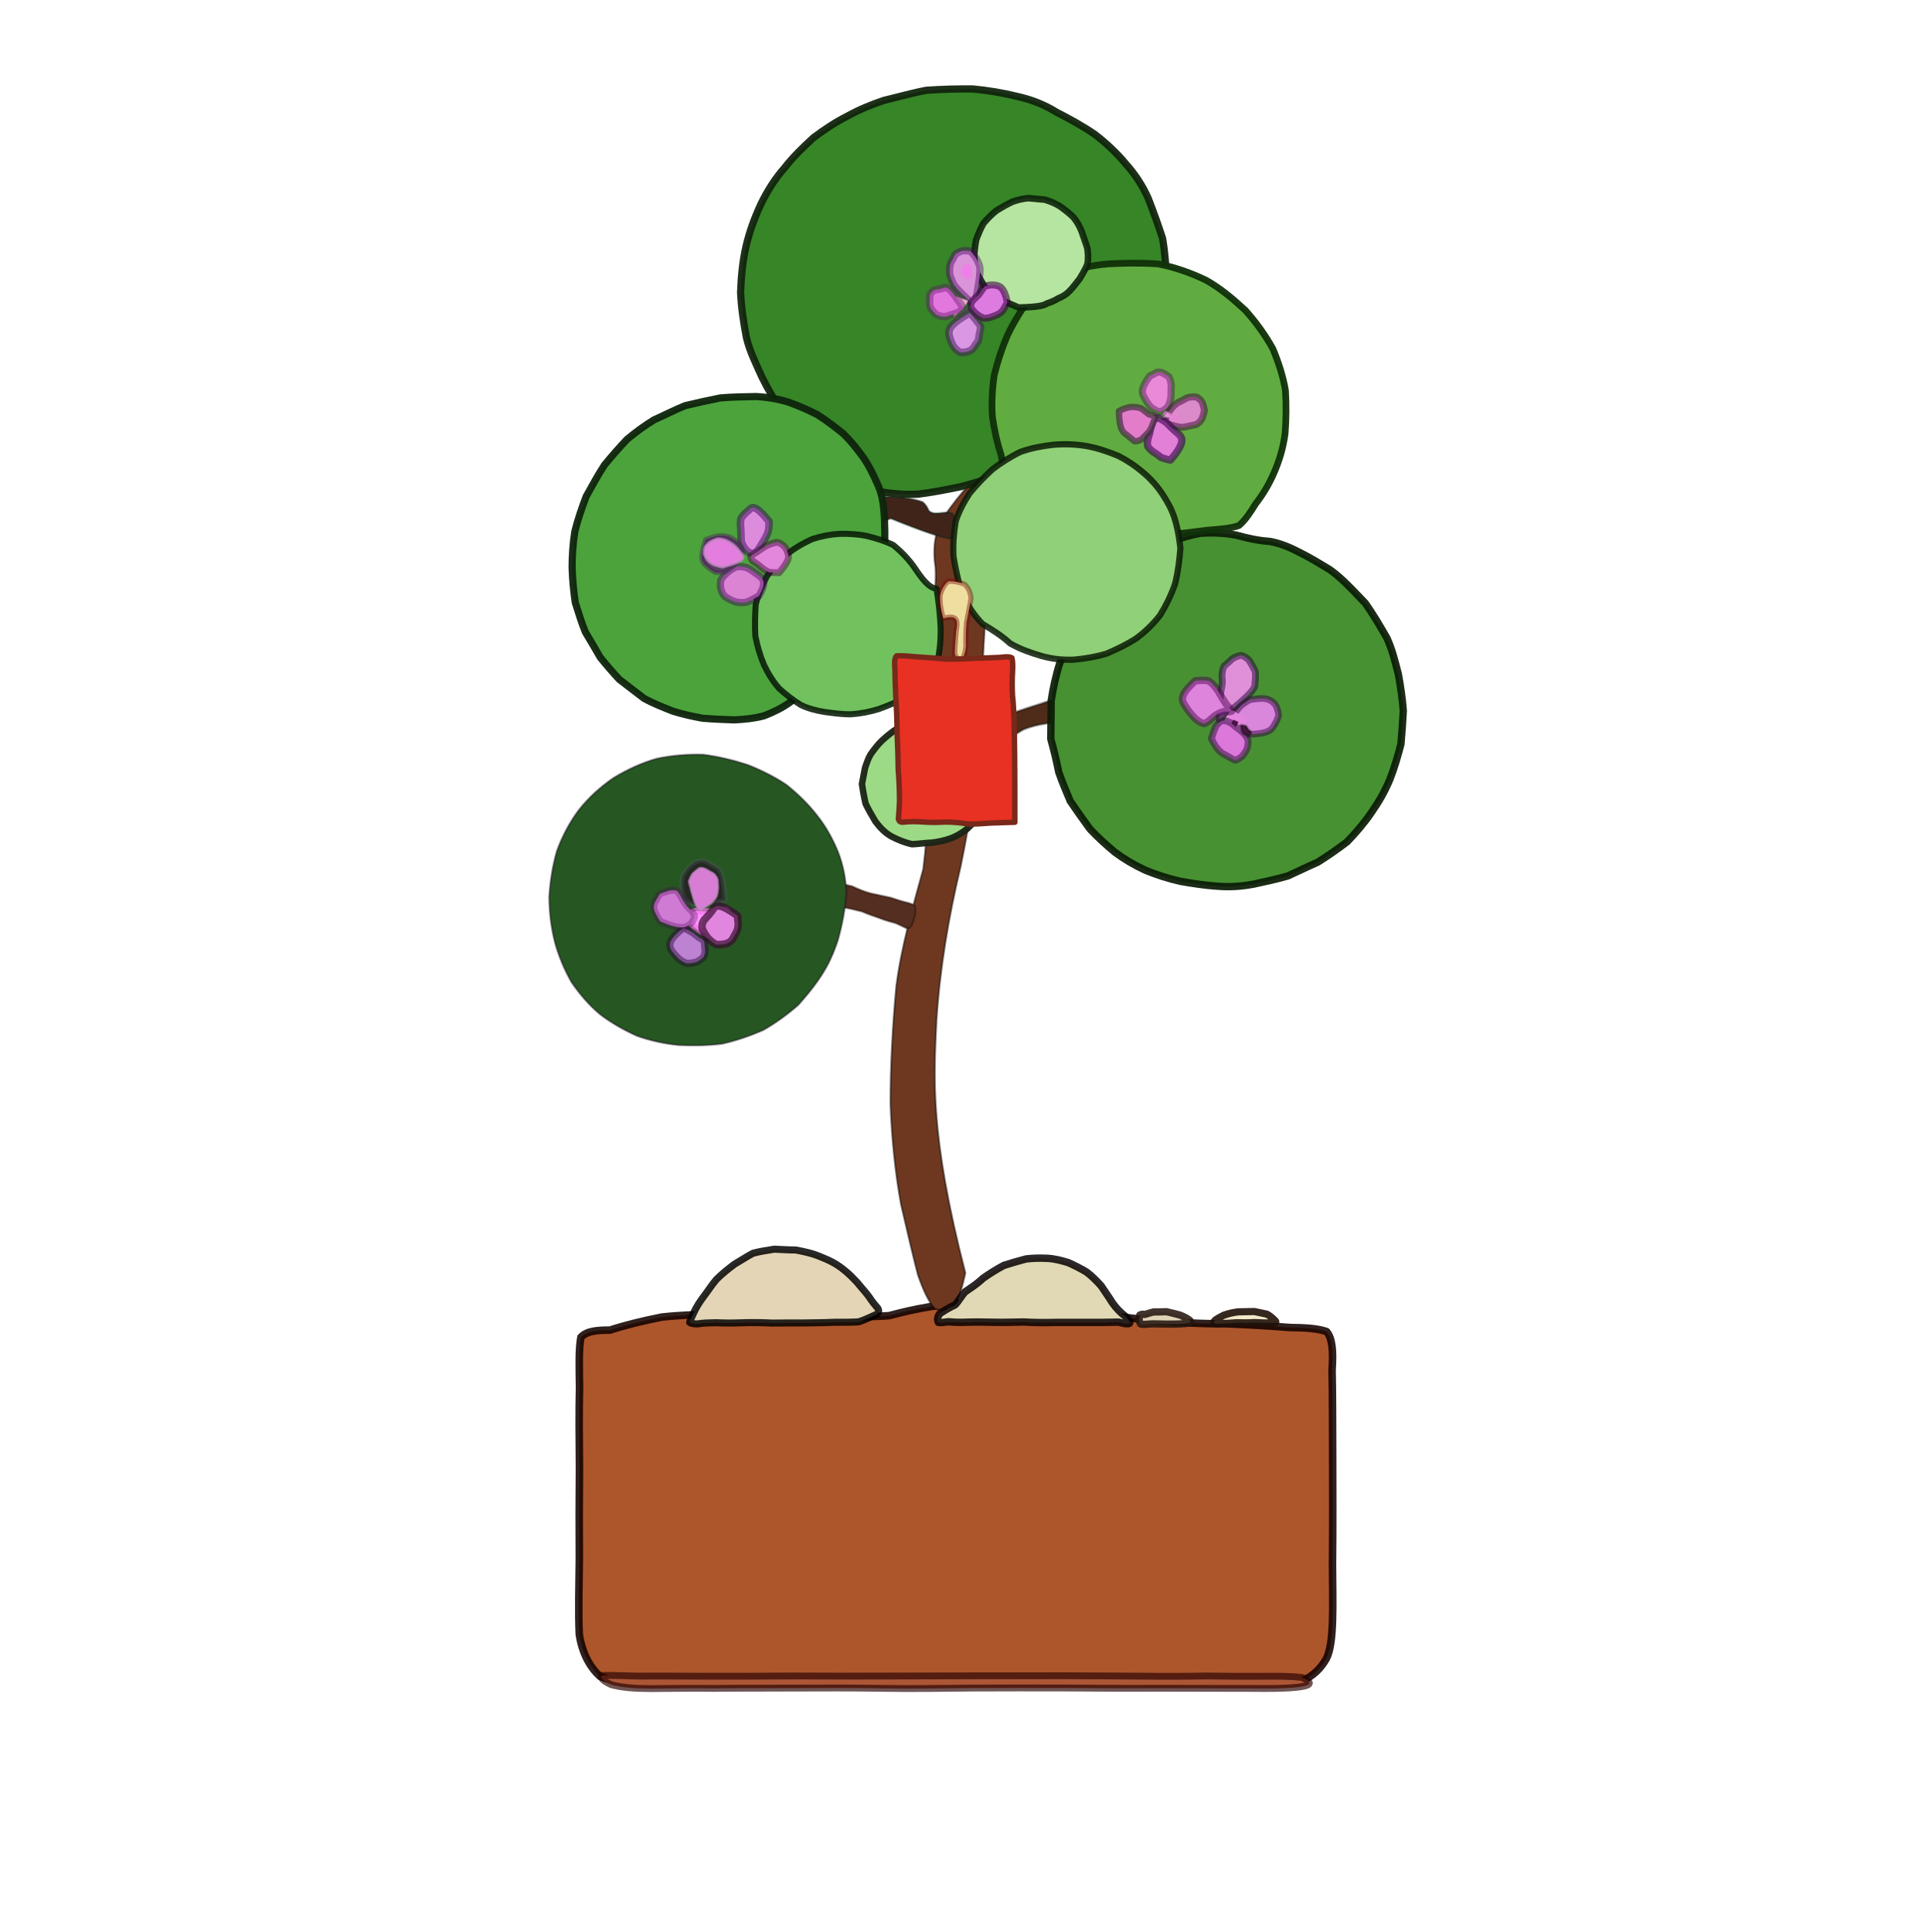 <?xml version="1.0" ?>
<svg xmlns="http://www.w3.org/2000/svg" version="1.1" width="512" height="512" viewBox="0 0 512 512">
  <defs/>
  <g>
    <path d="M 351.459 439.631 C 350.003 442.184 347.937 444.185 345.161 445.421 C 341.685 446.043 337.458 446.156 332.576 446.15 C 327.047 446.094 321.054 445.964 314.531 445.879 C 307.551 445.849 300.169 445.839 292.464 445.959 C 284.47 445.903 276.226 445.782 267.776 445.86 C 259.163 445.9 250.535 445.876 241.838 445.86 C 233.102 445.844 224.531 445.814 216.061 445.893 C 207.8 445.993 199.843 445.974 192.205 445.882 C 185.078 445.893 178.493 446.053 172.474 446.299 C 167.221 446.364 162.665 445.769 158.992 444.244 C 156.128 441.603 154.24 437.865 153.514 433.074 C 153.252 427.202 153.444 420.396 153.527 412.976 C 153.473 405.165 153.482 397.2 153.564 389.152 C 153.493 381.333 153.418 374.108 153.585 367.606 C 153.487 361.966 153.367 357.483 153.951 354.37 C 155.561 352.706 158.152 352.511 161.651 352.498 C 165.516 351.224 170.133 350.09 175.415 349.034 C 181.04 348.41 187.232 348.334 193.842 348.167 C 200.627 348.036 207.574 348.098 214.676 348.424 C 221.752 348.944 228.763 349.179 235.671 348.659 C 242.455 346.819 249.576 345.493 257.104 345.224 C 264.833 345.476 272.699 346.107 280.635 346.941 C 288.579 347.9 296.414 348.951 304.098 349.813 C 311.469 350.523 318.427 350.834 325.017 350.814 C 331.198 351.073 336.923 351.41 341.829 351.806 C 345.841 351.859 349.04 352.017 351.565 352.879 C 353.13 354.786 353.344 358.164 353.015 363.099 C 353.158 369.356 353.131 376.776 353.17 385.182 C 353.193 394.404 353.237 404.31 353.122 414.668 C 353.168 425.099 353.662 435.527 351.459 439.631" stroke-width="2" fill="rgb(174, 86, 43)" opacity="1.0" stroke="rgb(19, 3, 0)" stroke-opacity="0.876" stroke-linecap="round" stroke-linejoin="round"/>
    <path d="M 331.779 447.452 C 323.475 447.437 315.187 447.404 306.885 447.404 C 298.592 447.462 290.356 447.385 282.195 447.34 C 274.005 447.343 265.827 447.298 257.737 447.356 C 249.679 447.43 241.621 447.565 233.619 447.43 C 225.772 447.293 218.006 447.348 210.357 447.363 C 202.951 447.415 195.889 447.361 189.202 447.442 C 183.004 447.366 177.354 447.476 172.338 447.498 C 168.089 447.493 164.645 447.218 161.927 446.435 C 159.923 445.505 159.005 444.667 159.483 444.015 C 161.379 443.944 164.58 444.067 168.883 444.177 C 174.176 444.17 180.317 444.157 187.113 444.214 C 194.446 444.24 202.19 444.194 210.218 444.149 C 218.439 444.176 226.852 444.207 235.233 444.167 C 243.518 444.189 251.671 444.09 259.704 444.102 C 267.533 444.084 275.1 444.1 282.399 444.09 C 289.455 444.127 296.175 444.137 302.575 444.2 C 308.67 444.273 314.429 444.246 319.895 444.148 C 324.983 444.225 329.757 444.26 334.193 444.231 C 338.262 444.183 341.938 444.172 345.1 444.556 C 347.833 445.881 350.378 447.701 331.779 447.452" stroke-width="1.808" fill="rgb(172, 86, 54)" opacity="1.0" stroke="rgb(39, 0, 0)" stroke-opacity="0.661" stroke-linecap="round" stroke-linejoin="round"/>
    <path d="M 255.838 337.353 C 255.131 340.56 254.426 343.243 253.17 345.56 C 251.521 347.089 249.679 347.503 247.745 346.822 C 246.083 344.992 244.661 341.911 243.214 337.749 C 241.884 332.552 240.408 326.315 238.754 319.118 C 237.302 311.077 236.327 302.168 235.978 292.622 C 235.97 282.488 236.532 271.998 237.517 261.371 C 238.876 250.836 241.835 240.654 244.666 230.301 C 246.02 219.472 246.217 208.683 245.588 198.229 C 244.598 188.209 244.181 178.836 245.263 170.336 C 247.039 162.816 248.275 156.152 247.903 150.312 C 247.12 145.21 247.779 140.833 249.955 137.168 C 252.374 133.721 254.672 130.756 256.844 128.437 C 258.618 126.676 260.079 125.619 261.231 125.34 C 262.112 125.946 262.619 127.392 262.928 129.646 C 263.051 133.016 262.954 137.284 262.626 142.584 C 262.226 148.869 261.69 156.132 261.098 164.316 C 260.497 173.347 260.069 183.272 259.74 193.941 C 258.897 205.289 257.167 217.231 254.585 229.652 C 251.475 242.628 249.131 256.17 248.185 270.469 C 247.545 285.253 246.221 300.168 255.838 337.353" stroke-width="0.506" fill="rgb(110, 56, 32)" opacity="1.0" stroke="rgb(0, 0, 0)" stroke-opacity="0.455" stroke-linecap="round" stroke-linejoin="round"/>
    <path d="M 206.951 232.572 C 208.622 232.65 210.198 232.774 211.706 232.872 C 213.282 233.045 214.898 233.19 216.457 233.292 C 218.005 233.457 219.548 233.672 221.14 233.903 C 222.738 234.184 224.302 234.446 225.859 234.878 C 227.445 235.618 229.135 236.34 230.869 236.776 C 232.59 237.141 234.385 237.514 236.003 237.871 C 237.491 238.354 238.857 238.835 240.033 239.105 C 241.123 239.334 241.974 239.62 242.441 240.124 C 242.645 240.81 242.627 241.658 242.46 242.584 C 242.202 243.513 241.95 244.41 241.63 245.223 C 241.243 245.794 240.803 246.031 240.203 245.995 C 239.478 245.655 238.511 245.14 237.341 244.654 C 236.044 244.305 234.698 243.952 233.192 243.356 C 231.626 242.813 230.026 242.26 228.407 241.566 C 226.721 241.12 224.967 240.733 223.257 240.413 C 221.55 240.116 219.838 239.863 218.112 239.666 C 216.432 239.51 214.765 239.431 213.094 239.386 C 211.482 239.32 209.889 239.37 208.322 239.402 C 206.748 239.497 205.141 239.621 203.595 239.672 C 202.068 239.707 200.557 239.706 206.951 232.572" stroke-width="0.539" fill="rgb(84, 46, 33)" opacity="1.0" stroke="rgb(21, 7, 0)" stroke-opacity="0.396" stroke-linecap="round" stroke-linejoin="round"/>
    <path d="M 299.363 189.746 C 296.873 189.925 294.367 190.081 291.83 190.309 C 289.3 190.531 286.813 190.743 284.334 191.02 C 281.94 191.231 279.534 191.449 277.291 191.744 C 275.116 192.051 273.098 192.555 271.247 193.311 C 269.599 194.249 268.127 195.261 266.689 196.06 C 265.561 196.909 264.624 197.591 263.807 197.816 C 262.983 197.458 262.061 196.918 261.11 196.317 C 260.29 195.563 259.681 194.683 259.307 193.853 C 259.312 193.234 259.721 192.715 260.622 192.301 C 261.806 192.028 263.088 191.331 264.526 190.392 C 266.307 189.589 268.306 188.988 270.423 188.254 C 272.67 187.473 275.001 186.798 277.25 186.017 C 279.525 185.36 281.862 184.824 284.161 184.443 C 286.416 184.252 288.701 184.084 290.8 184.051 C 292.864 184.171 294.797 184.391 296.671 184.65 C 298.415 185.014 300.056 185.454 301.612 185.977 C 303.024 186.526 304.418 187.162 305.675 187.781 C 306.93 188.481 308.095 189.164 309.204 189.918 C 310.264 190.618 311.372 191.408 312.49 192.16 C 313.501 192.896 314.511 193.648 299.363 189.746" stroke-width="0.613" fill="rgb(79, 44, 26)" opacity="1.0" stroke="rgb(2, 10, 0)" stroke-opacity="0.385" stroke-linecap="round" stroke-linejoin="round"/>
    <path d="M 236.085 137.416 C 233.691 138.213 231.217 139.075 228.806 139.839 C 226.485 140.569 224.22 141.25 222.006 141.832 C 219.908 142.31 217.918 142.73 216.034 143.025 C 214.317 143.186 212.805 143.192 211.406 143.146 C 210.224 142.983 209.238 142.723 208.439 142.327 C 207.909 141.832 207.641 141.24 207.59 140.614 C 207.786 139.914 208.232 139.165 208.955 138.384 C 209.895 137.58 211.086 136.8 212.517 136.027 C 214.223 135.264 216.082 134.536 218.142 133.918 C 220.381 133.31 222.751 132.815 225.205 132.393 C 227.733 132.021 230.233 131.784 232.704 131.662 C 235.149 131.614 237.47 131.698 239.61 131.916 C 241.501 132.184 243.177 132.519 244.483 133.024 C 245.329 133.667 245.801 134.503 246.086 135.224 C 246.445 135.744 247.061 135.946 247.791 136.022 C 248.552 136.009 249.348 135.965 250.22 135.839 C 251.056 135.766 251.765 135.799 252.357 136.085 C 252.773 136.616 253.087 137.353 253.352 138.212 C 253.441 139.261 253.375 140.386 253.287 141.685 C 253.212 143.008 253.105 144.293 236.085 137.416" stroke-width="0.501" fill="rgb(65, 36, 25)" opacity="1.0" stroke="rgb(0, 33, 27)" stroke-opacity="0.404" stroke-linecap="round" stroke-linejoin="round"/>
    <path d="M 211.568 266.337 C 208.669 268.862 205.651 271.092 202.306 272.986 C 198.759 274.549 195.053 275.818 191.354 276.636 C 187.523 277.111 183.669 277.165 179.813 276.984 C 176.066 276.618 172.414 275.806 168.86 274.574 C 165.409 273.028 162.085 271.157 159.036 268.836 C 156.122 266.423 153.647 263.512 151.454 260.336 C 149.538 256.955 148.035 253.394 147.006 249.611 C 146.039 245.728 145.549 241.723 145.523 237.697 C 145.788 233.615 146.398 229.551 147.547 225.553 C 148.984 221.644 150.904 217.939 153.423 214.591 C 156.063 211.269 159.111 208.518 162.622 206.107 C 166.206 203.946 169.97 202.184 174.025 201.031 C 178.118 200.161 182.233 199.855 186.34 199.967 C 190.409 200.472 194.326 201.434 198.165 202.682 C 201.793 204.12 205.265 205.845 208.405 207.956 C 211.383 210.33 214.113 212.968 216.476 216.001 C 218.853 218.941 220.661 222.255 222.105 225.747 C 223.447 229.237 224.194 232.867 224.298 236.752 C 224.021 240.815 223.244 245.006 222.031 249.292 C 220.478 253.716 218.872 258.208 211.568 266.337" stroke-width="0.5" fill="rgb(38, 86, 33)" opacity="1.0" stroke="rgb(20, 0, 28)" stroke-opacity="0.384" stroke-linecap="round" stroke-linejoin="round"/>
    <path d="M 302.392 114.429 C 298.252 115.731 294.125 116.984 290.051 118.166 C 286.008 119.345 281.996 120.565 277.958 121.818 C 273.977 123.165 269.938 124.379 265.932 125.583 C 262.066 126.767 258.358 128.014 254.603 128.98 C 250.818 129.753 247.021 130.523 243.311 130.959 C 239.834 131.121 236.384 130.891 232.934 130.243 C 229.633 129.185 226.567 127.728 223.559 125.872 C 220.545 123.805 217.696 121.537 215.082 118.94 C 212.598 116.019 210.212 112.977 207.867 109.935 C 205.618 106.746 203.622 103.389 201.925 99.935 C 200.334 96.386 198.663 93.063 197.815 89.488 C 197.069 85.622 196.458 81.602 196.267 77.499 C 196.409 73.342 196.808 69.239 197.704 65.274 C 198.63 61.339 200.004 57.593 201.692 54.006 C 203.405 50.491 205.448 47.269 207.933 44.454 C 210.233 41.507 212.918 38.926 215.609 36.465 C 218.472 34.324 221.397 32.361 224.578 30.773 C 227.578 29.099 230.802 27.759 234.278 26.593 C 237.991 25.719 241.808 24.62 245.515 23.923 C 249.547 23.646 253.742 23.526 257.819 23.572 C 261.783 23.956 265.673 24.583 269.503 25.533 C 273.255 26.353 276.822 27.742 279.976 29.719 C 283.489 31.517 286.971 33.433 290.19 35.643 C 293.231 37.995 295.978 40.572 298.357 43.442 C 300.812 46.181 302.805 49.216 304.284 52.546 C 305.699 56.169 306.954 59.641 308.097 63.204 C 308.729 66.854 308.995 70.618 309.13 74.377 C 309.271 78.123 309.469 81.938 309.627 85.839 C 309.823 89.736 309.985 93.603 310.121 97.475 C 310.205 101.361 310.311 105.253 302.392 114.429" stroke-width="1.915" fill="rgb(54, 133, 39)" opacity="1.0" stroke="rgb(16, 36, 12)" stroke-opacity="0.938" stroke-linecap="round" stroke-linejoin="round"/>
    <path d="M 361.818 159.85 C 363.952 162.875 365.78 166.019 367.548 169.081 C 368.94 172.118 369.73 175.364 370.569 178.632 C 371.175 181.881 371.648 185.201 371.886 188.372 C 371.734 191.331 371.519 194.229 371.256 197.219 C 370.437 200.323 369.569 203.418 368.351 206.488 C 367.031 209.698 365.326 212.618 363.402 215.37 C 361.473 218.197 359.289 220.715 357.001 223.084 C 354.428 225.055 351.848 226.83 349.222 228.482 C 346.517 229.658 343.98 230.925 341.301 232.13 C 338.401 232.982 335.387 233.605 332.294 234.293 C 329.129 234.89 326.004 235.127 322.722 234.858 C 319.394 234.647 316.136 234.151 312.813 233.558 C 309.552 232.815 306.378 231.805 303.426 230.563 C 300.556 229.235 297.915 227.667 295.468 225.848 C 293.122 223.897 290.895 221.881 288.835 219.674 C 287.024 217.188 285.249 214.707 283.627 212.302 C 282.512 209.684 281.515 207.287 280.569 204.598 C 279.973 201.694 279.33 198.85 278.47 195.816 C 278.47 192.477 278.597 189.093 278.571 185.747 C 279.066 182.417 279.817 178.96 280.861 175.712 C 282.226 172.603 283.738 169.388 285.38 166.144 C 287.202 163.07 289.304 160.22 291.559 157.479 C 293.996 154.827 296.576 152.244 299.256 149.803 C 302.164 147.67 305.217 145.878 308.319 144.34 C 311.551 142.988 314.748 141.971 318.017 141.339 C 321.329 141.091 324.605 141.256 327.683 141.836 C 330.594 142.638 333.557 143.304 336.497 143.478 C 339.262 143.972 341.989 145.111 344.626 146.507 C 347.243 147.82 349.835 149.402 352.292 150.882 C 354.633 152.526 356.591 154.328 361.818 159.85" stroke-width="1.948" fill="rgb(71, 145, 50)" opacity="1.0" stroke="rgb(10, 28, 5)" stroke-opacity="0.922" stroke-linecap="round" stroke-linejoin="round"/>
    <path d="M 234.471 144.565 C 233.829 147.088 233.042 149.577 232.178 152.045 C 231.335 154.487 230.512 156.982 229.543 159.485 C 228.454 161.945 227.215 164.321 225.907 166.667 C 224.501 169.07 222.923 171.47 221.29 173.793 C 219.487 176.004 217.595 178.159 215.636 180.239 C 213.596 182.325 211.521 184.281 209.442 186.047 C 207.329 187.59 204.93 188.761 202.446 189.707 C 199.925 190.382 197.321 190.648 194.588 190.775 C 191.745 190.683 188.936 190.566 186.19 190.337 C 183.531 189.864 180.821 189.256 178.27 188.451 C 175.689 187.42 173.025 186.381 170.67 185.073 C 168.439 183.366 166.256 181.715 164.109 180.037 C 162.293 178.085 160.62 176.148 159.063 174.202 C 157.743 171.942 156.494 169.757 155.134 167.521 C 154.141 165.086 153.317 162.453 152.457 159.693 C 152.015 156.711 151.706 153.564 151.616 150.396 C 151.616 147.309 151.816 144.151 152.344 140.808 C 153.134 137.682 154.164 134.683 155.333 131.586 C 156.945 128.729 158.454 125.87 160.208 123.223 C 162.155 120.836 164.147 118.575 166.18 116.431 C 168.448 114.546 170.75 112.84 173.314 111.273 C 176.074 110.035 178.768 108.641 181.592 107.5 C 184.65 106.758 187.778 106.082 190.876 105.458 C 194.023 105.168 197.195 105.172 200.36 105.085 C 203.386 105.238 206.193 105.736 208.949 106.574 C 211.619 107.539 214.22 108.64 216.704 109.946 C 219.028 111.438 221.285 113.148 223.497 114.95 C 225.434 116.828 227.05 118.865 228.653 121.061 C 230.207 123.264 231.35 125.601 232.44 128.053 C 233.572 130.562 234.649 133.06 234.471 144.565" stroke-width="1.902" fill="rgb(76, 163, 60)" opacity="1.0" stroke="rgb(14, 36, 12)" stroke-opacity="0.951" stroke-linecap="round" stroke-linejoin="round"/>
    <path d="M 265.306 120.59 C 264.192 117.179 263.442 113.686 262.974 110.223 C 262.77 106.664 262.946 103.009 263.492 99.374 C 264.354 95.816 265.515 92.287 267.003 88.828 C 268.646 85.397 270.597 82.173 272.905 79.192 C 275.5 76.574 278.44 74.389 281.818 72.549 C 285.532 71.192 289.457 70.297 293.587 69.943 C 297.936 69.703 302.426 69.633 306.912 69.948 C 311.309 70.796 315.493 72.282 319.526 74.204 C 323.421 76.359 326.806 79.255 330.06 82.266 C 332.914 85.474 335.341 88.853 337.321 92.43 C 338.856 96.101 340.04 99.79 340.663 103.473 C 340.889 107.289 340.863 111.089 340.569 114.861 C 340.091 118.565 339.063 121.999 337.657 125.229 C 336.302 128.362 334.661 131.09 332.808 133.441 C 331.367 135.788 330.006 137.866 328.32 139.287 C 326.056 140.051 323.283 140.245 320.08 140.49 C 316.49 140.963 312.417 141.468 308.097 141.854 C 303.566 142.152 298.884 142.395 294.032 142.624 C 289.075 142.797 284.02 142.918 278.936 143.013 C 273.884 143.12 268.912 143.252 265.306 120.59" stroke-width="1.776" fill="rgb(97, 172, 65)" opacity="1.0" stroke="rgb(16, 49, 9)" stroke-opacity="0.95" stroke-linecap="round" stroke-linejoin="round"/>
    <path d="M 248.203 156.02 C 248.754 159.547 249.142 163.019 249.284 166.364 C 249.338 169.519 249.062 172.437 248.476 175.127 C 247.559 177.433 246.304 179.436 244.833 181.21 C 243.365 182.892 241.683 184.073 239.669 184.996 C 237.523 186.1 235.257 187.044 232.853 187.915 C 230.483 188.646 228.057 189.121 225.549 189.286 C 223.14 189.323 220.847 188.992 218.642 188.69 C 216.398 188.345 214.214 187.794 212.244 186.837 C 210.252 185.607 208.343 184.126 206.56 182.527 C 204.923 180.727 203.583 178.551 202.456 176.185 C 201.447 173.788 200.683 171.226 200.167 168.498 C 200.033 165.765 200.09 162.998 200.27 160.22 C 200.918 157.567 201.996 155.088 203.234 152.723 C 204.784 150.503 206.567 148.466 208.632 146.785 C 210.752 145.181 212.969 143.864 215.299 142.847 C 217.697 142.076 220.106 141.615 222.488 141.479 C 224.928 141.428 227.361 141.552 229.744 142.051 C 232.105 142.631 234.448 143.334 236.707 144.43 C 238.805 146.144 240.807 148.146 242.522 150.66 C 244.272 153.307 246.205 155.857 248.203 156.02" stroke-width="1.611" fill="rgb(113, 194, 94)" opacity="1.0" stroke="rgb(8, 27, 6)" stroke-opacity="0.87" stroke-linecap="round" stroke-linejoin="round"/>
    <path d="M 312.817 145.267 C 312.574 148.461 312.178 151.665 311.401 154.729 C 310.38 157.713 309.007 160.475 307.406 163.079 C 305.554 165.439 303.435 167.481 301.086 169.2 C 298.582 170.804 295.935 172.08 293.244 173.221 C 290.498 174.049 287.622 174.542 284.666 174.815 C 281.783 174.948 278.916 174.663 276.063 173.854 C 273.165 173.015 270.316 172.011 267.729 170.531 C 265.539 168.532 262.969 166.876 260.388 165.373 C 258.191 163.143 256.429 160.435 254.945 157.444 C 253.957 154.098 253.211 150.771 252.678 147.483 C 252.507 144.234 252.771 141.09 253.257 138.188 C 254.076 135.548 255.425 133.113 256.93 130.769 C 258.736 128.538 260.819 126.386 262.945 124.424 C 265.284 122.629 267.84 120.994 270.496 119.726 C 273.297 118.756 276.199 118.187 279.116 117.874 C 282.131 117.61 285.126 117.722 288.042 118.223 C 290.911 118.762 293.726 119.709 296.404 120.842 C 298.918 122.11 301.234 123.723 303.347 125.554 C 305.433 127.397 307.28 129.546 308.748 132.035 C 310.261 134.543 311.903 137.211 312.817 145.267" stroke-width="1.646" fill="rgb(144, 208, 120)" opacity="1.0" stroke="rgb(11, 27, 6)" stroke-opacity="0.853" stroke-linecap="round" stroke-linejoin="round"/>
    <path d="M 262.421 211.551 C 261.54 213.024 260.711 214.652 259.855 216.18 C 258.647 217.364 257.398 218.587 256.188 219.755 C 254.943 220.697 253.543 221.589 251.993 222.159 C 250.45 222.718 248.871 223.062 247.04 223.307 C 245.238 223.376 243.428 223.655 241.718 223.727 C 239.776 223.304 237.845 222.526 236.073 221.572 C 234.393 220.568 233.124 219.213 231.984 217.684 C 231.053 216.096 230.179 214.621 229.399 212.992 C 228.966 211.212 228.677 209.42 228.422 207.764 C 228.672 206.372 228.984 204.982 229.237 203.547 C 229.671 202.244 230.067 201.015 230.741 199.884 C 231.582 198.731 232.498 197.447 233.708 196.289 C 234.983 195.124 236.396 193.915 238.015 192.917 C 239.82 192.329 241.467 191.569 243.124 190.893 C 245.032 190.759 246.955 190.534 248.831 190.404 C 250.714 190.771 252.569 191.412 254.352 192.318 C 256.121 193.252 257.777 194.152 259.171 195.317 C 260.127 196.847 260.934 198.553 261.707 200.152 C 262.023 201.782 262.399 203.372 262.751 204.974 C 263.005 206.596 263.068 208.228 262.421 211.551" stroke-width="1.723" fill="rgb(157, 218, 133)" opacity="1.0" stroke="rgb(26, 35, 20)" stroke-opacity="0.95" stroke-linecap="round" stroke-linejoin="round"/>
    <path d="M 269.93 81.504 C 268.35 80.764 266.842 80.229 265.279 79.534 C 263.89 78.633 262.527 77.769 261.314 76.545 C 260.367 75.096 259.539 73.617 258.744 72.18 C 258.401 70.626 258.295 69.06 258.161 67.631 C 258.29 66.27 258.417 64.898 258.707 63.496 C 259.261 62.042 259.848 60.597 260.599 59.228 C 261.682 57.947 262.859 56.741 264.179 55.728 C 265.606 54.859 266.992 54.07 268.397 53.425 C 269.797 52.943 271.167 52.621 272.561 52.51 C 273.957 52.639 275.376 52.791 276.842 52.905 C 278.314 53.334 279.646 53.893 280.857 54.639 C 282.089 55.504 283.32 56.468 284.407 57.511 C 285.383 58.66 286.117 59.97 286.668 61.39 C 287.164 62.913 287.739 64.382 288.163 65.789 C 288.401 67.277 288.413 68.699 288.179 70.041 C 287.645 71.306 286.883 72.61 286.162 73.829 C 285.238 74.974 284.397 76.143 283.432 77.141 C 282.521 78.074 281.524 78.655 280.469 79.069 C 279.496 79.669 278.536 80.084 277.508 80.408 C 276.628 80.875 275.89 81.352 269.93 81.504" stroke-width="1.74" fill="rgb(182, 229, 161)" opacity="1.0" stroke="rgb(12, 34, 9)" stroke-opacity="0.896" stroke-linecap="round" stroke-linejoin="round"/>
    <path d="M 227.108 339.792 C 228.205 341.179 229.344 342.35 230.277 343.627 C 231.103 344.92 231.95 345.916 232.664 346.745 C 233.033 347.505 232.86 348.022 232.103 348.412 C 230.85 348.948 229.373 349.7 227.603 350.301 C 225.572 350.435 223.35 350.404 221.016 350.416 C 218.5 350.551 215.872 350.544 213.112 350.596 C 210.284 350.592 207.445 350.593 204.703 350.63 C 201.936 350.503 199.161 350.446 196.463 350.557 C 193.938 350.657 191.677 350.615 189.661 350.532 C 187.819 350.581 186.171 350.599 184.866 350.851 C 183.861 350.851 183.134 350.731 182.757 350.449 C 182.931 349.826 183.369 348.905 183.905 347.787 C 184.504 346.457 185.39 345.054 186.43 343.66 C 187.596 342.164 188.589 340.551 189.869 339.051 C 191.306 337.619 192.929 336.314 194.606 335.051 C 196.309 334.065 197.975 332.946 199.569 332.123 C 201.402 331.612 203.315 331.367 205.202 331.048 C 207.021 331.096 208.928 331.267 210.892 331.266 C 213.05 331.665 215.355 332.152 217.558 333.108 C 220.158 334.19 222.8 335.149 227.108 339.792" stroke-width="1.877" fill="rgb(228, 213, 183)" opacity="1.0" stroke="rgb(1, 0, 1)" stroke-opacity="0.836" stroke-linecap="round" stroke-linejoin="round"/>
    <path d="M 296.417 350.378 C 293.62 350.456 290.727 350.472 287.847 350.45 C 284.95 350.43 282.171 350.482 279.429 350.459 C 276.695 350.548 273.996 350.498 271.272 350.342 C 268.589 350.369 266.015 350.492 263.506 350.418 C 261.06 350.373 258.697 350.33 256.547 350.386 C 254.521 350.501 252.78 350.416 251.325 350.279 C 250.153 350.424 249.243 350.577 248.685 350.452 C 248.363 349.845 248.392 348.942 249.052 348.125 C 250.283 347.288 251.726 346.428 253.102 345.807 C 254.065 344.82 254.732 343.45 255.798 342.324 C 257.295 341.305 258.968 340.219 260.504 338.768 C 262.284 337.507 264.118 336.364 266.038 335.344 C 267.974 334.729 270.016 334.123 271.92 333.636 C 273.825 333.4 275.724 333.39 277.643 333.474 C 279.47 333.58 281.237 334.042 283.055 334.589 C 284.705 335.314 286.435 336.193 287.946 337.104 C 289.381 338.188 290.665 339.479 291.832 340.794 C 292.813 342.262 293.812 343.672 294.738 345.171 C 295.731 346.602 296.89 347.813 298.255 348.87 C 299.522 350.141 300.691 351.552 296.417 350.378" stroke-width="1.963" fill="rgb(225, 217, 181)" opacity="1.0" stroke="rgb(6, 0, 2)" stroke-opacity="0.846" stroke-linecap="round" stroke-linejoin="round"/>
    <path d="M 332.454 350.488 C 330.814 350.622 329.2 350.551 327.676 350.539 C 326.269 350.665 324.988 350.715 323.811 350.738 C 322.884 350.883 322.118 350.857 321.683 350.649 C 321.564 350.474 321.682 350.234 322.033 349.879 C 322.516 349.5 323.352 349.016 324.304 348.547 C 325.481 348.118 326.815 347.808 328.115 347.651 C 329.52 347.613 331.045 347.602 332.433 347.568 C 333.617 347.821 334.719 348.06 335.709 348.26 C 336.504 348.656 337.134 349.22 337.709 349.797 C 338.33 350.364 339.107 350.837 332.454 350.488" stroke-width="1.898" fill="rgb(242, 233, 203)" opacity="1.0" stroke="rgb(30, 16, 8)" stroke-opacity="0.893" stroke-linecap="round" stroke-linejoin="round"/>
    <path d="M 305.908 350.838 C 305.307 350.841 304.732 350.847 304.052 350.92 C 303.239 351.008 302.608 350.985 302.269 350.885 C 302.055 350.599 301.925 350.176 301.883 349.649 C 301.919 349.139 301.987 348.78 302.052 348.508 C 302.364 348.288 302.857 348.248 303.427 348.344 C 303.987 348.16 304.767 347.91 305.661 347.692 C 306.851 347.661 307.997 347.682 309.12 347.616 C 310.202 347.865 311.432 348.162 312.599 348.477 C 313.453 348.804 314.285 349.179 315.031 349.703 C 315.924 350.355 316.699 351.156 305.908 350.838" stroke-width="1.924" fill="rgb(224, 212, 184)" opacity="1.0" stroke="rgb(35, 21, 13)" stroke-opacity="0.866" stroke-linecap="round" stroke-linejoin="round"/>
    <path d="M 249.988 163.887 C 249.37 161.786 249.014 159.714 249.126 157.766 C 249.587 156.077 250.324 154.757 251.329 154.053 C 252.669 153.96 254.19 154.274 255.586 154.789 C 256.567 155.652 257.168 156.911 257.323 158.545 C 257.03 160.528 256.547 162.765 256.133 164.981 C 255.945 167.167 255.946 169.311 255.98 171.329 C 255.828 172.954 255.406 174.216 254.742 174.931 C 254.088 174.97 253.47 174.404 253.024 173.337 C 253.01 171.665 253.209 169.601 253.375 167.372 C 253.768 165.025 254.213 162.662 249.988 163.887" stroke-width="1.373" fill="rgb(238, 223, 160)" opacity="1.0" stroke="rgb(117, 0, 0)" stroke-opacity="0.411" stroke-linecap="round" stroke-linejoin="round"/>
    <path d="M 268.943 217.909 C 266.869 217.952 264.786 218.046 262.677 218.106 C 260.602 218.254 258.569 218.424 256.526 218.361 C 254.511 218.012 252.497 217.848 250.466 217.846 C 248.375 217.967 246.418 217.976 244.548 217.832 C 242.725 217.68 241.032 217.71 239.692 217.851 C 238.756 218.007 238.258 217.781 238.083 217.026 C 238.161 215.735 238.344 214.09 238.382 212.061 C 238.368 209.63 238.275 206.883 238.032 203.888 C 238.007 200.735 237.882 197.497 237.741 194.218 C 237.716 190.882 237.586 187.674 237.391 184.663 C 237.242 181.846 237.197 179.386 237.162 177.262 C 237.006 175.578 237.047 174.441 237.586 173.821 C 238.769 173.719 240.525 173.849 242.671 174.057 C 245.176 174.186 247.87 174.415 250.697 174.676 C 253.531 174.708 256.219 174.589 258.776 174.442 C 261.165 174.378 263.294 174.298 265.104 174.211 C 266.49 174.03 267.503 173.964 268.163 174.346 C 268.42 175.246 268.413 176.543 268.335 178.137 C 268.214 179.991 268.213 182.008 268.313 184.145 C 268.521 186.359 268.994 188.603 268.943 217.909" stroke-width="1.437" fill="rgb(232, 49, 35)" opacity="1.0" stroke="rgb(121, 40, 26)" stroke-opacity="1.0" stroke-linecap="round" stroke-linejoin="round"/>
    <path d="M 191.747 249.304 C 190.745 248.944 189.738 248.518 188.734 248.158 C 187.776 247.837 186.87 247.434 186.078 247.031 C 185.276 246.612 184.564 246.139 184.001 245.669 C 183.501 245.171 183.112 244.671 182.873 244.154 C 182.813 243.6 182.824 243.05 182.946 242.61 C 183.172 242.16 183.455 241.806 183.869 241.565 C 184.351 241.451 184.963 241.413 185.654 241.455 C 186.473 241.567 187.345 241.597 188.293 241.537 C 189.298 241.409 190.378 241.254 191.503 241.149 C 192.718 241.001 193.869 240.863 191.747 249.304" stroke-width="1.745" fill="rgb(255, 149, 255)" opacity="1.0" stroke="rgb(248, 117, 238)" stroke-opacity="0.706" stroke-linecap="round" stroke-linejoin="round"/>
    <path d="M 192.233 238.632 C 190.526 238.951 188.847 239.16 187.307 239.381 C 185.924 239.582 184.694 239.691 183.562 239.647 C 182.636 239.375 181.874 238.826 181.326 238.093 C 180.978 237.271 180.736 236.356 180.617 235.367 C 180.599 234.269 180.665 233.175 180.864 232.162 C 181.345 231.261 181.882 230.533 182.438 229.812 C 183.102 229.19 183.848 228.624 184.605 228.257 C 185.352 227.998 186.183 227.954 187.049 228.183 C 187.901 228.673 188.77 229.196 189.71 229.792 C 190.742 230.392 191.766 230.947 192.233 238.632" stroke-width="1.321" fill="rgb(35, 40, 33)" opacity="1.0" stroke="rgb(79, 87, 97)" stroke-opacity="0.321" stroke-linecap="round" stroke-linejoin="round"/>
    <path d="M 195.452 242.697 C 195.484 243.451 195.62 244.132 195.64 244.845 C 195.635 245.576 195.511 246.238 195.237 246.85 C 194.855 247.518 194.512 248.2 194.148 248.864 C 193.749 249.491 193.09 249.908 192.278 250.132 C 191.476 250.299 190.61 250.402 189.752 250.291 C 188.95 249.893 188.306 249.316 187.667 248.668 C 187.059 247.918 186.491 247.068 186.108 246.149 C 185.935 245.383 186.045 244.66 186.536 243.888 C 187.337 243.034 188.106 242.187 188.828 241.19 C 189.531 240.035 190.195 238.883 195.452 242.697" stroke-width="2" fill="rgb(225, 134, 222)" opacity="1.0" stroke="rgb(56, 10, 47)" stroke-opacity="0.699" stroke-linecap="round" stroke-linejoin="round"/>
    <path d="M 181.09 245.899 C 181.953 246.242 182.762 246.685 183.624 247.175 C 184.34 247.705 184.912 248.246 185.48 248.593 C 186.016 248.829 186.382 249.137 186.637 249.593 C 186.725 250.15 186.737 250.864 186.856 251.687 C 186.879 252.432 186.751 253.057 186.396 253.675 C 185.828 254.235 185.165 254.681 184.496 254.995 C 183.747 255.167 182.955 255.302 182.128 255.328 C 181.327 255.141 180.599 254.698 179.874 254.08 C 179.09 253.309 178.344 252.52 177.778 251.567 C 177.35 250.387 176.923 249.202 181.09 245.899" stroke-width="1.933" fill="rgb(190, 130, 211)" opacity="1.0" stroke="rgb(35, 6, 50)" stroke-opacity="0.46" stroke-linecap="round" stroke-linejoin="round"/>
    <path d="M 174.941 244.177 C 174.418 243.373 173.92 242.473 173.502 241.54 C 173.216 240.764 173.198 239.986 173.518 239.199 C 173.981 238.432 174.364 237.591 174.916 236.881 C 175.702 236.541 176.528 236.3 177.376 236.007 C 178.187 235.867 178.898 235.885 179.522 236.123 C 179.913 236.677 180.353 237.368 180.773 238.207 C 181.291 239.149 181.877 240.018 182.608 240.773 C 183.356 241.386 183.86 242.045 184.066 242.78 C 183.988 243.535 183.566 244.285 182.808 245.016 C 181.763 245.768 180.597 246.584 174.941 244.177" stroke-width="1.842" fill="rgb(207, 123, 211)" opacity="1.0" stroke="rgb(75, 0, 84)" stroke-opacity="0.303" stroke-linecap="round" stroke-linejoin="round"/>
    <path d="M 182.574 233.63 C 182.847 232.763 183.194 232.029 183.633 231.455 C 184.201 230.95 184.807 230.426 185.401 230.072 C 185.939 229.966 186.487 230.075 187.09 230.383 C 187.726 230.774 188.382 231.094 188.924 231.392 C 189.43 231.76 189.894 232.313 190.152 233.064 C 190.219 233.868 190.248 234.626 190.278 235.385 C 190.202 236.157 190.121 236.866 189.871 237.562 C 189.486 238.246 189.009 238.815 188.434 239.317 C 187.807 239.79 187.048 240.268 186.213 240.814 C 185.369 241.314 184.511 241.751 182.574 233.63" stroke-width="0.603" fill="rgb(216, 125, 212)" opacity="1.0" stroke="rgb(196, 136, 198)" stroke-opacity="0.678" stroke-linecap="round" stroke-linejoin="round"/>
    <path d="M 323.08 190.707 C 323.165 189.234 323.169 187.731 323.264 186.305 C 323.329 184.922 323.446 183.572 323.711 182.363 C 323.977 181.252 323.968 180.206 323.808 179.168 C 323.838 178.178 324.032 177.25 324.465 176.456 C 325.17 175.879 325.904 175.245 326.579 174.564 C 327.364 174.087 328.184 173.791 328.924 173.667 C 329.652 173.835 330.31 174.282 331.018 174.968 C 331.608 175.895 332.153 176.893 332.649 177.905 C 332.8 178.996 332.697 180.038 332.579 181.065 C 332.597 182.229 332.542 183.389 323.08 190.707" stroke-width="1.832" fill="rgb(224, 144, 217)" opacity="1.0" stroke="rgb(33, 3, 55)" stroke-opacity="0.515" stroke-linecap="round" stroke-linejoin="round"/>
    <path d="M 324.958 194.61 C 325.345 193.536 325.744 192.542 326.115 191.567 C 326.497 190.596 326.9 189.673 327.392 188.82 C 327.877 188.068 328.454 187.423 329.099 186.813 C 329.812 186.292 330.52 185.801 331.296 185.415 C 332.208 185.265 333.189 185.204 334.117 185.099 C 334.993 185.062 335.807 185.192 336.528 185.538 C 337.205 185.91 337.742 186.35 338.119 186.963 C 338.515 187.811 338.786 188.749 338.846 189.647 C 338.611 190.548 338.071 191.558 337.393 192.664 C 336.553 193.75 335.764 194.943 324.958 194.61" stroke-width="1.759" fill="rgb(217, 135, 218)" opacity="1.0" stroke="rgb(54, 0, 70)" stroke-opacity="0.501" stroke-linecap="round" stroke-linejoin="round"/>
    <path d="M 326.101 197.167 C 326.021 196.582 325.843 195.963 325.635 195.342 C 325.472 194.807 325.282 194.224 325.171 193.746 C 325.125 193.116 325.122 192.585 325.147 192.044 C 325.267 191.595 325.484 191.127 325.693 190.75 C 325.878 190.324 326.124 190.008 326.356 189.713 C 326.463 189.478 326.551 189.33 326.614 189.316 C 326.691 189.347 326.784 189.474 327.004 189.643 C 327.258 189.814 327.635 189.975 327.974 190.135 C 328.345 190.292 328.687 190.417 329.035 190.558 C 329.493 190.651 330.02 190.733 326.101 197.167" stroke-width="1.999" fill="rgb(85, 23, 72)" opacity="1.0" stroke="rgb(228, 133, 223)" stroke-opacity="1.0" stroke-linecap="round" stroke-linejoin="round"/>
    <path d="M 321.028 195.733 C 321.394 194.616 321.741 193.494 322.202 192.514 C 322.71 191.709 323.333 191.178 324.13 190.955 C 324.939 191.003 325.68 191.258 326.393 191.741 C 327.135 192.381 327.988 193.041 328.896 193.723 C 329.722 194.358 330.322 195.127 330.682 195.955 C 330.843 196.719 330.733 197.426 330.534 198.247 C 330.198 199.054 329.712 199.816 329.16 200.44 C 328.574 200.915 327.979 201.315 327.35 201.49 C 326.669 201.194 325.875 200.745 324.932 200.182 C 323.883 199.643 322.699 199.203 321.028 195.733" stroke-width="1.818" fill="rgb(219, 120, 217)" opacity="1.0" stroke="rgb(61, 15, 73)" stroke-opacity="0.541" stroke-linecap="round" stroke-linejoin="round"/>
    <path d="M 316.773 180.399 C 318.118 180.3 319.331 180.198 320.38 180.461 C 321.314 181.149 322.154 182.091 322.932 183.291 C 323.652 184.602 324.37 185.751 325.009 186.697 C 325.665 187.419 326.216 188.015 326.387 188.466 C 326.07 188.648 325.34 188.626 324.45 188.553 C 323.536 188.759 322.581 189.186 321.674 189.89 C 320.851 190.678 320.072 191.376 319.247 191.734 C 318.463 191.706 317.679 191.223 316.739 190.417 C 315.793 189.476 314.92 188.379 314.083 187.049 C 313.221 185.659 312.283 184.442 316.773 180.399" stroke-width="1.946" fill="rgb(223, 132, 221)" opacity="1.0" stroke="rgb(78, 0, 81)" stroke-opacity="0.485" stroke-linecap="round" stroke-linejoin="round"/>
    <path d="M 328.735 192.136 C 329.11 192.134 329.375 192.15 329.658 192.214 C 329.938 192.243 330.114 192.303 330.289 192.446 C 330.466 192.619 330.572 192.804 330.691 193.051 C 330.823 193.282 330.959 193.439 331.166 193.57 C 331.352 193.717 331.472 193.839 331.541 194.013 C 331.573 194.177 331.565 194.354 331.487 194.526 C 331.4 194.659 331.286 194.758 331.15 194.874 C 330.966 194.881 330.736 194.838 330.501 194.819 C 330.183 194.77 329.916 194.657 329.654 194.572 C 329.36 194.425 329.084 194.31 328.735 192.136" stroke-width="0.629" fill="rgb(68, 22, 64)" opacity="1.0" stroke="rgb(1, 22, 0)" stroke-opacity="0.291" stroke-linecap="round" stroke-linejoin="round"/>
    <path d="M 203.815 138.206 C 203.821 139.166 203.758 140.107 203.548 140.988 C 203.197 141.911 202.727 142.832 202.215 143.624 C 201.743 144.402 201.295 145.135 200.846 145.791 C 200.383 146.338 199.896 146.643 199.373 146.683 C 198.751 146.579 198.182 146.27 197.688 145.75 C 197.165 145.121 196.715 144.363 196.439 143.467 C 196.393 142.53 196.387 141.507 196.331 140.401 C 196.225 139.315 196.188 138.362 196.334 137.489 C 196.761 136.702 197.495 135.984 198.403 135.225 C 199.25 134.374 200.015 133.44 203.815 138.206" stroke-width="2" fill="rgb(221, 139, 220)" opacity="1.0" stroke="rgb(56, 0, 90)" stroke-opacity="0.485" stroke-linecap="round" stroke-linejoin="round"/>
    <path d="M 206.488 151.778 C 205.485 151.748 204.515 151.771 203.682 151.615 C 202.805 151.169 201.985 150.606 201.27 149.951 C 200.631 149.419 200.004 149.044 199.481 148.676 C 199.105 148.166 198.897 147.762 198.963 147.436 C 199.322 147.056 199.865 146.67 200.536 146.34 C 201.201 145.79 202.042 145.248 202.966 144.683 C 203.985 144.216 204.984 143.87 205.89 143.7 C 206.588 143.792 207.209 144.18 207.777 144.742 C 208.294 145.235 208.616 145.916 208.832 146.761 C 209.107 147.612 209.278 148.426 206.488 151.778" stroke-width="1.813" fill="rgb(227, 135, 220)" opacity="1.0" stroke="rgb(66, 0, 61)" stroke-opacity="0.462" stroke-linecap="round" stroke-linejoin="round"/>
    <path d="M 194.629 156.545 C 194.657 156.351 194.607 156.175 194.604 156.031 C 194.597 155.841 194.579 155.637 194.572 155.517 C 194.578 155.347 194.565 155.192 194.615 155.052 C 194.58 154.935 194.646 154.788 194.686 154.7 C 194.723 154.602 194.793 154.519 194.893 154.464 C 194.954 154.4 195.074 154.375 195.175 154.364 C 195.315 154.338 195.43 154.332 195.585 154.386 C 195.74 154.392 195.875 154.414 196.068 154.471 C 196.213 154.504 196.379 154.536 196.552 154.619 C 196.731 154.629 196.88 154.716 194.629 156.545" stroke-width="2" fill="rgb(222, 0, 107)" opacity="1.0" stroke="rgb(229, 22, 149)" stroke-opacity="1.0" stroke-linecap="round" stroke-linejoin="round"/>
    <path d="M 201.1 157.952 C 199.952 158.611 198.859 159.197 197.787 159.602 C 196.771 159.792 195.798 159.719 194.852 159.499 C 193.909 159.14 192.97 158.703 192.206 158.145 C 191.602 157.62 191.233 156.882 191.026 156.074 C 190.877 155.256 190.858 154.462 191.059 153.664 C 191.477 152.956 192.094 152.329 192.761 151.709 C 193.485 151.084 194.334 150.541 195.254 150.17 C 196.166 150.083 197.16 150.186 198.146 150.541 C 199.152 151.081 200.125 151.79 201.153 152.569 C 202.219 153.414 203.3 154.3 201.1 157.952" stroke-width="1.925" fill="rgb(220, 132, 212)" opacity="1.0" stroke="rgb(66, 0, 92)" stroke-opacity="0.443" stroke-linecap="round" stroke-linejoin="round"/>
    <path d="M 186.976 142.965 C 188.083 142.551 189.115 142.227 190.17 141.977 C 191.237 141.89 192.292 141.961 193.208 142.189 C 194.058 142.61 194.844 143.136 195.541 143.727 C 196.124 144.363 196.526 145.012 196.815 145.692 C 196.809 146.42 196.602 147.207 196.199 147.927 C 195.623 148.625 194.983 149.322 194.304 150.048 C 193.597 150.671 192.835 151.233 192.024 151.624 C 191.148 151.823 190.302 151.853 189.495 151.682 C 188.669 151.229 187.838 150.646 187.04 149.888 C 186.144 149.09 185.165 148.268 186.976 142.965" stroke-width="1.259" fill="rgb(87, 65, 95)" opacity="1.0" stroke="rgb(76, 26, 90)" stroke-opacity="0.436" stroke-linecap="round" stroke-linejoin="round"/>
    <path d="M 191.409 150.29 C 190.586 150.118 189.789 149.898 189.05 149.63 C 188.425 149.28 187.899 148.876 187.497 148.368 C 187.058 147.809 186.755 147.245 186.63 146.645 C 186.622 146.048 186.693 145.45 186.903 144.91 C 187.276 144.4 187.737 143.957 188.351 143.548 C 189.013 143.203 189.654 142.914 190.319 142.769 C 190.999 142.816 191.659 142.946 192.398 143.231 C 193.102 143.581 193.836 143.99 194.536 144.544 C 195.259 145.197 195.929 145.988 196.561 146.831 C 197.188 147.709 197.834 148.686 191.409 150.29" stroke-width="0.763" fill="rgb(228, 126, 222)" opacity="1.0" stroke="rgb(203, 138, 204)" stroke-opacity="0.736" stroke-linecap="round" stroke-linejoin="round"/>
    <path d="M 304.755 99.57 C 305.336 99.408 305.878 99.08 306.39 98.733 C 306.935 98.554 307.471 98.557 307.99 98.754 C 308.625 99.087 309.211 99.419 309.726 99.804 C 310.072 100.413 310.303 101.147 310.396 102.05 C 310.379 103.126 310.343 104.228 310.309 105.245 C 310.187 106.215 309.882 107.12 309.444 107.877 C 308.831 108.442 308.172 108.916 307.416 109.167 C 306.636 108.979 305.858 108.529 305.052 107.977 C 304.357 107.203 303.727 106.298 303.216 105.275 C 302.67 104.297 301.986 103.279 304.755 99.57" stroke-width="1.916" fill="rgb(233, 137, 215)" opacity="1.0" stroke="rgb(66, 5, 74)" stroke-opacity="0.41" stroke-linecap="round" stroke-linejoin="round"/>
    <path d="M 308.289 111.936 C 308.929 110.857 309.463 109.819 309.933 108.916 C 310.482 108.069 311.235 107.327 312.104 106.706 C 312.974 106.338 313.79 105.872 314.664 105.382 C 315.573 105.157 316.414 105.121 317.098 105.231 C 317.636 105.519 318.169 105.948 318.538 106.541 C 318.837 107.215 319.033 107.937 319.188 108.738 C 319.053 109.519 318.815 110.279 318.545 110.973 C 318.2 111.601 317.647 112.144 316.983 112.512 C 316.243 112.714 315.372 112.828 314.509 113.045 C 313.621 113.262 312.786 113.612 308.289 111.936" stroke-width="1.845" fill="rgb(219, 139, 202)" opacity="1.0" stroke="rgb(67, 11, 60)" stroke-opacity="0.522" stroke-linecap="round" stroke-linejoin="round"/>
    <path d="M 310.194 121.912 C 309.203 121.742 308.302 121.52 307.596 121.177 C 307.002 120.645 306.279 120.174 305.535 119.701 C 304.932 119.275 304.49 118.794 304.177 118.285 C 303.972 117.651 304.014 117.006 304.26 116.183 C 304.551 115.318 304.759 114.477 304.875 113.64 C 305.059 112.801 305.246 112.009 305.511 111.325 C 305.868 110.943 306.352 110.727 306.876 110.724 C 307.521 110.986 308.253 111.355 309.068 111.959 C 309.989 112.867 310.951 113.851 312.074 114.788 C 313.252 115.884 314.527 116.885 310.194 121.912" stroke-width="1.957" fill="rgb(225, 128, 214)" opacity="1.0" stroke="rgb(60, 0, 82)" stroke-opacity="0.609" stroke-linecap="round" stroke-linejoin="round"/>
    <path d="M 310.42 110.477 C 310.258 110.366 310.147 110.197 309.98 110.029 C 309.867 109.873 309.73 109.721 309.622 109.623 C 309.475 109.593 309.427 109.56 309.297 109.54 C 309.236 109.582 309.137 109.651 309.125 109.724 C 309.017 109.815 309.005 109.906 308.926 110.001 C 308.952 110.112 308.861 110.25 308.816 110.282 C 308.793 110.375 308.71 110.439 308.665 110.501 C 308.596 110.534 308.524 110.555 308.489 110.552 C 308.375 110.555 308.364 110.547 308.245 110.517 C 308.191 110.459 308.123 110.407 310.42 110.477" stroke-width="0.413" fill="rgb(241, 172, 243)" opacity="1.0" stroke="rgb(254, 226, 255)" stroke-opacity="0.277" stroke-linecap="round" stroke-linejoin="round"/>
    <path d="M 296.519 108.958 C 297.568 108.382 298.604 108.029 299.649 107.848 C 300.68 107.826 301.643 107.93 302.492 108.241 C 303.206 108.815 303.896 109.391 304.543 109.836 C 305.177 109.963 305.675 110.151 306.135 110.407 C 306.215 110.75 306.058 111.159 305.744 111.759 C 305.436 112.589 305.074 113.515 304.557 114.362 C 303.934 115.042 303.273 115.67 302.632 116.326 C 301.998 116.766 301.347 117.009 300.69 116.939 C 300.056 116.5 299.343 115.827 298.475 115.152 C 297.561 114.512 296.614 113.828 296.519 108.958" stroke-width="1.687" fill="rgb(227, 125, 202)" opacity="1.0" stroke="rgb(65, 45, 62)" stroke-opacity="0.681" stroke-linecap="round" stroke-linejoin="round"/>
    <path d="M 311.596 110.891 C 311.631 110.923 311.696 110.951 311.727 111.006 C 311.791 111.033 311.812 111.056 311.869 111.086 C 311.861 111.119 311.866 111.128 311.878 111.172 C 311.884 111.1 311.867 111.047 311.87 111.008 C 311.785 110.945 311.721 110.879 311.655 110.838 C 311.5 110.755 311.359 110.718 311.193 110.708 C 310.995 110.658 310.792 110.58 310.566 110.492 C 310.36 110.382 310.111 110.253 309.887 110.129 C 309.614 109.992 309.366 109.846 309.14 109.708 C 308.817 109.612 308.579 109.44 311.596 110.891" stroke-width="1.354" fill="rgb(208, 119, 198)" opacity="1.0" stroke="rgb(233, 130, 215)" stroke-opacity="0.701" stroke-linecap="round" stroke-linejoin="round"/>
    <path d="M 258.239 81.223 C 257.24 80.122 256.286 79.083 255.261 78.167 C 254.316 77.294 253.465 76.388 252.811 75.467 C 252.328 74.531 251.951 73.613 251.706 72.752 C 251.624 71.754 251.618 70.749 251.879 69.859 C 252.337 68.966 252.784 68.144 253.148 67.439 C 253.734 66.942 254.457 66.619 255.218 66.442 C 255.959 66.418 256.625 66.438 257.215 66.613 C 257.618 66.927 258.005 67.464 258.411 68.052 C 258.812 68.621 259.223 69.354 259.486 70.175 C 259.784 71.018 260.109 71.84 258.239 81.223" stroke-width="1.93" fill="rgb(218, 148, 216)" opacity="1.0" stroke="rgb(75, 0, 101)" stroke-opacity="0.431" stroke-linecap="round" stroke-linejoin="round"/>
    <path d="M 266.972 80.154 C 266.475 81.095 265.977 81.973 265.465 82.616 C 264.833 83.202 264.045 83.545 263.196 83.83 C 262.393 84.192 261.521 84.39 260.763 84.329 C 260.02 84.099 259.35 83.701 258.73 83.169 C 258.127 82.654 257.667 82.112 257.267 81.563 C 257.157 81.018 257.27 80.46 257.58 79.9 C 258.063 79.308 258.666 78.731 259.351 78.105 C 259.928 77.329 260.37 76.539 260.962 75.901 C 261.819 75.551 262.775 75.435 263.729 75.578 C 264.847 75.765 266.077 75.956 266.972 80.154" stroke-width="1.854" fill="rgb(221, 123, 225)" opacity="1.0" stroke="rgb(59, 0, 65)" stroke-opacity="0.584" stroke-linecap="round" stroke-linejoin="round"/>
    <path d="M 252.868 83.938 C 252.838 83.686 252.771 83.352 252.695 83.033 C 252.638 82.756 252.585 82.507 252.534 82.203 C 252.489 81.868 252.448 81.555 252.362 81.296 C 252.335 80.976 252.331 80.645 252.325 80.294 C 252.338 79.995 252.392 79.711 252.458 79.407 C 252.597 79.166 252.758 78.961 252.903 78.848 C 253.13 78.754 253.34 78.698 253.636 78.699 C 254.035 78.735 254.4 78.913 254.752 79.061 C 255.183 79.254 255.617 79.37 256.118 79.524 C 256.6 79.704 257.032 79.838 252.868 83.938" stroke-width="0.35" fill="rgb(231, 169, 209)" opacity="1.0" stroke="rgb(230, 130, 177)" stroke-opacity="0.296" stroke-linecap="round" stroke-linejoin="round"/>
    <path d="M 256.994 82.916 C 257.62 83.554 258.215 84.24 258.757 84.921 C 259.24 85.533 259.633 86.049 259.846 86.525 C 259.904 87.046 259.735 87.642 259.575 88.337 C 259.484 89.014 259.395 89.72 259.242 90.367 C 258.862 90.85 258.443 91.359 258.084 92.026 C 257.732 92.6 257.252 92.916 256.647 93.107 C 255.933 93.312 255.223 93.458 254.538 93.392 C 253.87 93.09 253.194 92.508 252.652 91.722 C 252.169 90.829 251.737 89.831 251.489 88.713 C 251.439 87.441 251.254 86.199 256.994 82.916" stroke-width="2" fill="rgb(218, 151, 228)" opacity="1.0" stroke="rgb(69, 25, 90)" stroke-opacity="0.513" stroke-linecap="round" stroke-linejoin="round"/>
    <path d="M 255.351 81.724 C 254.835 82.184 254.257 82.594 253.622 82.916 C 252.986 83.156 252.307 83.366 251.633 83.564 C 251.038 83.838 250.479 83.983 249.871 83.886 C 249.18 83.786 248.541 83.606 248.021 83.275 C 247.586 82.851 247.161 82.379 246.777 81.906 C 246.485 81.357 246.343 80.773 246.362 80.049 C 246.4 79.401 246.397 78.763 246.427 78.151 C 246.671 77.601 247.089 77.191 247.643 76.844 C 248.361 76.732 249.188 76.601 250.036 76.329 C 250.819 76.01 251.566 75.81 255.351 81.724" stroke-width="1.966" fill="rgb(226, 120, 222)" opacity="1.0" stroke="rgb(94, 17, 106)" stroke-opacity="0.406" stroke-linecap="round" stroke-linejoin="round"/>
    <path d="M 256.314 70.843 C 256.238 70.934 256.191 71.039 256.142 71.158 C 256.097 71.222 256.043 71.336 255.979 71.403 C 255.96 71.504 255.889 71.571 255.827 71.623 C 255.801 71.699 255.749 71.771 255.714 71.801 C 255.686 71.865 255.646 71.927 255.65 71.965 C 255.649 72.039 255.638 72.107 255.686 72.166 C 255.718 72.255 255.747 72.307 255.826 72.426 C 255.897 72.483 255.962 72.559 256.07 72.675 C 256.176 72.71 256.283 72.819 256.413 72.88 C 256.534 72.932 256.674 73.03 256.314 70.843" stroke-width="2" fill="rgb(245, 120, 246)" opacity="1.0" stroke="rgb(247, 118, 239)" stroke-opacity="0.615" stroke-linecap="round" stroke-linejoin="round"/>
  </g>
</svg>
